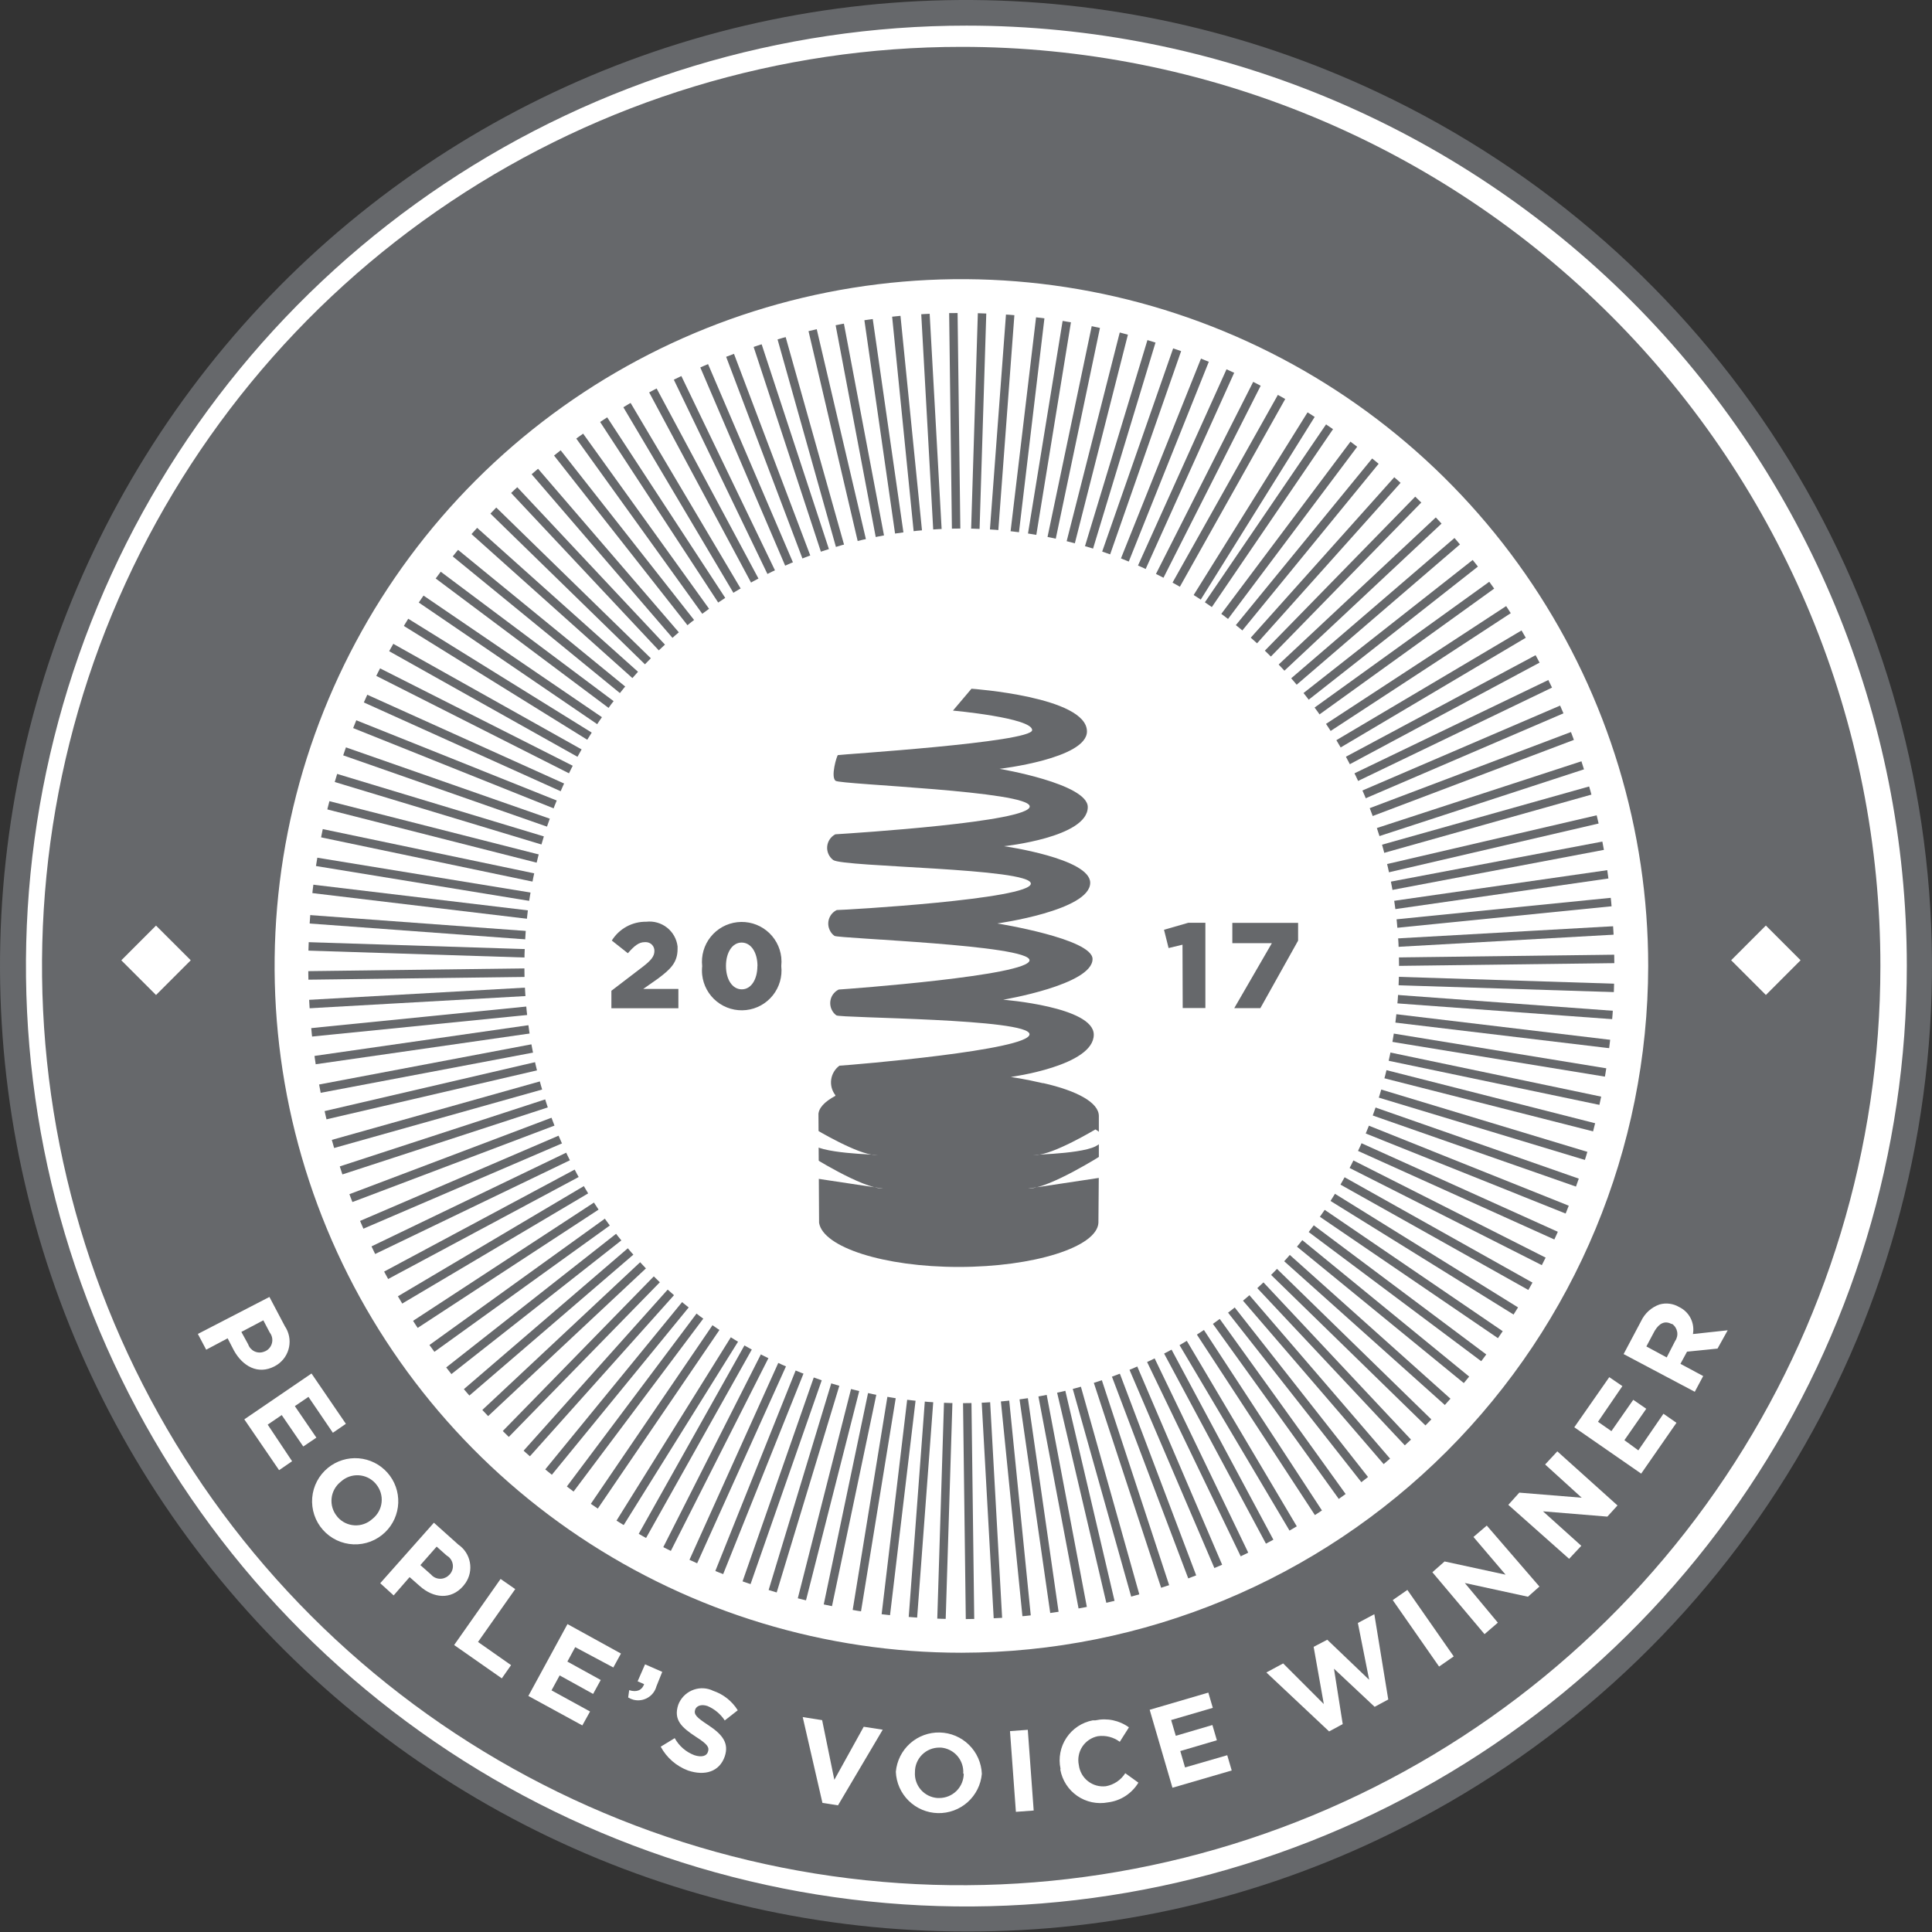 <?xml version="1.0" encoding="UTF-8"?>
<svg xmlns="http://www.w3.org/2000/svg" width="114" height="114" viewBox="0 0 114 114" fill="none">
  <rect x="0" y="0" width="114" height="114" fill="#333333" stroke="none"/>
  <g clip-path="url(#clip0_2310_35535)">
    <path d="M56.729 112.998C45.654 112.998 34.828 109.714 25.619 103.561C16.41 97.408 9.234 88.662 4.996 78.43C0.758 68.198 -0.351 56.939 1.81 46.077C3.971 35.214 9.305 25.237 17.137 17.406C24.968 9.575 34.946 4.243 45.809 2.083C56.671 -0.077 67.93 1.033 78.162 5.272C88.393 9.511 97.138 16.689 103.29 25.898C109.442 35.107 112.725 45.934 112.724 57.009C112.724 64.362 111.276 71.643 108.462 78.436C105.648 85.23 101.523 91.402 96.323 96.601C91.124 101.801 84.951 105.925 78.157 108.738C71.363 111.551 64.082 112.999 56.729 112.998Z" fill="white"></path>
    <path d="M4.453 56.103C4.903 56.103 5.268 55.738 5.268 55.288C5.268 54.837 4.903 54.472 4.453 54.472C4.002 54.472 3.637 54.837 3.637 55.288C3.637 55.738 4.002 56.103 4.453 56.103Z" fill="white"></path>
    <path d="M56.747 98.932C79.91 98.932 98.688 80.154 98.688 56.991C98.688 33.828 79.91 15.05 56.747 15.05C33.584 15.05 14.806 33.828 14.806 56.991C14.806 80.154 33.584 98.932 56.747 98.932Z" fill="white"></path>
    <path d="M56.729 2.765C46.002 2.763 35.515 5.941 26.594 11.899C17.673 17.857 10.72 26.326 6.612 36.236C2.505 46.146 1.429 57.051 3.519 67.572C5.61 78.094 10.773 87.759 18.357 95.346C25.94 102.933 35.603 108.101 46.124 110.196C56.645 112.291 67.55 111.219 77.462 107.117C87.373 103.014 95.846 96.064 101.807 87.146C107.769 78.228 110.952 67.742 110.955 57.015C110.959 49.892 109.559 42.837 106.835 36.255C104.112 29.673 100.118 23.692 95.082 18.654C90.047 13.616 84.068 9.62 77.487 6.894C70.906 4.167 63.852 2.764 56.729 2.765ZM73.944 92.274C66.285 96.005 57.62 97.143 49.257 95.514C40.895 93.885 33.289 89.578 27.591 83.244C21.893 76.911 18.411 68.894 17.671 60.407C16.932 51.919 18.975 43.421 23.493 36.198C28.01 28.974 34.756 23.417 42.711 20.367C50.666 17.317 59.398 16.939 67.587 19.29C75.776 21.641 82.977 26.594 88.102 33.4C93.227 40.206 95.997 48.495 95.995 57.015C95.99 64.369 93.92 71.573 90.019 77.808C86.118 84.042 80.544 89.054 73.932 92.274H73.944Z" fill="#66686B"></path>
    <path d="M15.898 76.528L16.809 78.255C16.93 78.433 17.013 78.633 17.056 78.844C17.099 79.054 17.099 79.271 17.058 79.481C17.017 79.692 16.934 79.892 16.816 80.071C16.697 80.25 16.544 80.403 16.366 80.523L16.204 80.619C15.226 81.135 14.32 80.619 13.804 79.689L13.432 78.969L12.167 79.641L11.675 78.711L15.898 76.528ZM14.644 79.323C14.674 79.412 14.722 79.495 14.784 79.565C14.847 79.636 14.923 79.694 15.007 79.735C15.092 79.776 15.184 79.8 15.278 79.806C15.373 79.811 15.467 79.798 15.556 79.767L15.676 79.719C15.771 79.67 15.854 79.601 15.919 79.516C15.984 79.432 16.029 79.334 16.052 79.23C16.075 79.125 16.075 79.017 16.051 78.913C16.028 78.809 15.981 78.711 15.916 78.627L15.538 77.907L14.242 78.591L14.644 79.323Z" fill="white"></path>
    <path d="M18.381 81.045L20.409 84.014L19.641 84.542L18.201 82.424L17.397 82.97L18.669 84.83L17.895 85.352L16.623 83.498L15.796 84.062L17.235 86.221L16.468 86.749L14.416 83.75L18.381 81.045Z" fill="white"></path>
    <path d="M19.353 86.611C19.862 86.197 20.511 85.996 21.164 86.049C21.818 86.103 22.425 86.406 22.86 86.897C23.296 87.388 23.524 88.028 23.499 88.683C23.473 89.338 23.196 89.959 22.724 90.414C22.477 90.652 22.184 90.838 21.864 90.961C21.543 91.083 21.201 91.139 20.858 91.126C20.516 91.112 20.179 91.03 19.869 90.883C19.559 90.736 19.282 90.528 19.054 90.271C18.826 90.015 18.653 89.715 18.545 89.389C18.436 89.064 18.395 88.719 18.422 88.377C18.45 88.035 18.547 87.703 18.707 87.399C18.867 87.096 19.087 86.828 19.353 86.611ZM21.992 89.61C22.139 89.492 22.261 89.345 22.351 89.179C22.441 89.013 22.498 88.831 22.517 88.643C22.537 88.455 22.519 88.265 22.465 88.085C22.411 87.904 22.321 87.735 22.202 87.589C22.189 87.566 22.173 87.546 22.154 87.529C22.029 87.388 21.877 87.273 21.707 87.191C21.537 87.109 21.352 87.061 21.164 87.051C20.976 87.04 20.787 87.067 20.609 87.129C20.431 87.192 20.267 87.289 20.127 87.415L20.091 87.445C19.944 87.564 19.822 87.71 19.732 87.876C19.641 88.042 19.585 88.224 19.566 88.412C19.546 88.6 19.564 88.79 19.618 88.971C19.672 89.151 19.761 89.32 19.881 89.466L19.929 89.526C20.054 89.667 20.206 89.782 20.376 89.864C20.546 89.946 20.73 89.993 20.919 90.004C21.107 90.015 21.296 89.988 21.474 89.925C21.652 89.863 21.816 89.766 21.956 89.64L21.992 89.61Z" fill="white"></path>
    <path d="M25.603 89.85L27.043 91.14C27.4 91.384 27.645 91.76 27.725 92.185C27.805 92.611 27.713 93.05 27.469 93.407C27.426 93.47 27.38 93.53 27.331 93.587C26.611 94.415 25.573 94.307 24.769 93.587L24.169 93.059L23.228 94.139L22.436 93.419L25.603 89.85ZM25.429 92.903C25.553 93.049 25.729 93.139 25.919 93.155C26.109 93.171 26.297 93.11 26.443 92.987C26.476 92.962 26.506 92.934 26.533 92.903C26.597 92.834 26.647 92.752 26.68 92.663C26.713 92.574 26.728 92.48 26.724 92.385C26.72 92.29 26.697 92.197 26.657 92.111C26.617 92.025 26.561 91.948 26.491 91.884C26.454 91.847 26.412 91.817 26.365 91.794L25.765 91.26L24.805 92.351L25.429 92.903Z" fill="white"></path>
    <path d="M29.538 93.168L30.402 93.767L28.206 96.886L30.156 98.254L29.61 99.034L26.797 97.067L29.538 93.168Z" fill="white"></path>
    <path d="M33.485 95.831L36.64 97.57L36.19 98.392L33.941 97.192L33.479 98.044L35.447 99.13L34.997 99.952L33.023 98.86L32.543 99.742L34.817 100.989L34.361 101.811L31.176 100.072L33.485 95.831Z" fill="white"></path>
    <path d="M37.126 99.73C37.576 99.874 37.882 99.73 38.008 99.376L37.624 99.208L38.062 98.206L39.076 98.65L38.734 99.502C38.658 99.787 38.472 100.031 38.216 100.179C37.961 100.327 37.658 100.369 37.372 100.294C37.264 100.265 37.161 100.22 37.066 100.162L37.126 99.73Z" fill="white"></path>
    <path d="M38.986 103.065L39.813 102.561C40.068 103.026 40.481 103.383 40.977 103.569C41.385 103.701 41.697 103.629 41.775 103.365C41.859 103.113 41.775 102.933 41.055 102.477C40.227 101.931 39.723 101.487 40.023 100.587C40.165 100.216 40.447 99.916 40.809 99.752C41.17 99.588 41.582 99.573 41.955 99.712L42.075 99.766C42.68 99.969 43.195 100.376 43.532 100.917L42.765 101.517C42.517 101.138 42.162 100.842 41.745 100.665C41.361 100.539 41.103 100.665 41.025 100.863C40.923 101.157 41.079 101.325 41.793 101.793C42.627 102.345 43.029 102.849 42.765 103.641C42.453 104.54 41.601 104.804 40.605 104.474C39.912 104.217 39.336 103.716 38.986 103.065Z" fill="white"></path>
    <path d="M47.365 101.319L48.511 101.499L49.231 105.02L50.965 101.889L52.086 102.063L49.447 106.526L48.529 106.382L47.365 101.319Z" fill="white"></path>
    <path d="M52.86 104.547C52.917 103.903 53.217 103.305 53.698 102.874C54.18 102.444 54.807 102.212 55.453 102.228C56.099 102.243 56.715 102.504 57.176 102.957C57.637 103.409 57.908 104.021 57.935 104.666C57.878 105.31 57.578 105.908 57.096 106.339C56.615 106.769 55.987 107 55.341 106.985C54.695 106.97 54.079 106.709 53.618 106.256C53.157 105.803 52.886 105.192 52.86 104.547ZM56.837 104.654C56.864 104.278 56.741 103.907 56.497 103.619C56.252 103.332 55.905 103.153 55.529 103.119H55.427C55.238 103.118 55.05 103.155 54.875 103.227C54.7 103.299 54.541 103.405 54.407 103.539C54.274 103.673 54.168 103.832 54.096 104.007C54.023 104.182 53.987 104.369 53.988 104.558C53.974 104.747 53.997 104.936 54.057 105.115C54.116 105.295 54.211 105.46 54.334 105.603C54.458 105.746 54.609 105.863 54.778 105.947C54.947 106.031 55.131 106.081 55.319 106.094H55.427C55.809 106.093 56.174 105.94 56.444 105.671C56.713 105.401 56.865 105.036 56.867 104.654H56.837Z" fill="white"></path>
    <path d="M59.596 102.147L60.646 102.069L60.994 106.832L59.944 106.91L59.596 102.147Z" fill="white"></path>
    <path d="M62.577 104.366C62.511 104.054 62.508 103.731 62.568 103.417C62.628 103.103 62.75 102.805 62.928 102.539C63.105 102.273 63.333 102.045 63.599 101.869C63.866 101.692 64.165 101.571 64.479 101.511H64.635C64.975 101.437 65.328 101.435 65.669 101.506C66.01 101.578 66.332 101.72 66.614 101.925L66.074 102.777C65.703 102.501 65.237 102.382 64.779 102.447C64.593 102.484 64.417 102.558 64.26 102.663C64.103 102.769 63.969 102.904 63.864 103.062C63.76 103.22 63.688 103.397 63.653 103.583C63.617 103.768 63.618 103.959 63.657 104.145C63.703 104.523 63.898 104.868 64.198 105.103C64.499 105.338 64.88 105.444 65.259 105.398C65.491 105.355 65.712 105.265 65.908 105.133C66.105 105.001 66.271 104.83 66.398 104.63L67.172 105.188C66.98 105.506 66.718 105.776 66.406 105.978C66.095 106.179 65.741 106.307 65.373 106.352C65.061 106.411 64.741 106.407 64.431 106.342C64.121 106.277 63.828 106.151 63.566 105.971C63.306 105.792 63.083 105.562 62.911 105.296C62.739 105.03 62.622 104.732 62.565 104.42L62.577 104.366Z" fill="white"></path>
    <path d="M67.838 100.888L71.299 99.874L71.563 100.774L69.104 101.493L69.379 102.423L71.539 101.787L71.803 102.687L69.644 103.323L69.925 104.289L72.415 103.569L72.679 104.469L69.182 105.488L67.838 100.888Z" fill="white"></path>
    <path d="M74.724 98.686L75.714 98.152L78.113 100.551L77.513 97.174L78.317 96.754L80.789 99.118L80.123 95.765L81.094 95.249L81.916 100.281L81.112 100.713L78.713 98.464L79.229 101.733L78.425 102.165L74.724 98.686Z" fill="white"></path>
    <path d="M82.18 94.415L83.044 93.815L85.779 97.738L84.915 98.338L82.18 94.415Z" fill="white"></path>
    <path d="M84.519 92.772L85.239 92.136L88.838 92.915L86.943 90.69L87.729 90.018L90.836 93.617L90.158 94.217L86.433 93.407L88.382 95.747L87.597 96.425L84.519 92.772Z" fill="white"></path>
    <path d="M89 88.795L89.648 88.075L93.331 88.375L91.172 86.413L91.892 85.639L95.443 88.831L94.843 89.49L91.046 89.178L93.307 91.212L92.588 91.98L89 88.795Z" fill="white"></path>
    <path d="M92.893 84.218L94.957 81.261L95.731 81.789L94.291 83.894L95.083 84.446L96.372 82.598L97.14 83.126L95.85 84.98L96.672 85.58L98.154 83.42L98.922 83.954L96.84 86.953L92.893 84.218Z" fill="white"></path>
    <path d="M95.803 79.899L96.828 77.967C96.935 77.737 97.086 77.53 97.273 77.359C97.461 77.188 97.681 77.056 97.92 76.972C98.113 76.917 98.315 76.902 98.514 76.928C98.713 76.954 98.905 77.019 99.078 77.122C99.37 77.261 99.608 77.493 99.756 77.781C99.903 78.07 99.951 78.399 99.894 78.717L101.945 78.495L101.345 79.575L99.546 79.755L99.156 80.475L100.499 81.195L100.002 82.124L95.803 79.899ZM98.844 79.125C98.953 78.969 98.997 78.776 98.964 78.588C98.931 78.4 98.826 78.233 98.67 78.123H98.628C98.232 77.913 97.908 78.081 97.638 78.525L97.146 79.449L98.346 80.097L98.844 79.125Z" fill="white"></path>
    <path d="M57.035 113.97C48.49 113.977 40.053 112.063 32.348 108.369C24.643 104.674 17.867 99.295 12.523 92.628C7.178 85.96 3.401 78.177 1.472 69.853C-0.458 61.528 -0.49 52.877 1.376 44.538C3.242 36.2 6.96 28.388 12.254 21.68C17.548 14.973 24.282 9.542 31.959 5.789C39.636 2.037 48.059 0.059 56.603 0.001C65.148 -0.056 73.596 1.809 81.322 5.459C91.039 10.041 99.262 17.277 105.044 26.331C110.826 35.386 113.93 45.891 113.999 56.633C114.068 67.376 111.099 77.92 105.434 87.048C99.769 96.176 91.639 103.517 81.982 108.223C74.218 112.028 65.681 113.994 57.035 113.97ZM57.035 1.512C46.059 1.509 35.328 4.762 26.201 10.859C17.074 16.955 9.959 25.622 5.758 35.762C1.556 45.902 0.456 57.06 2.597 67.826C4.738 78.591 10.023 88.48 17.785 96.241C25.546 104.003 35.435 109.288 46.2 111.429C56.965 113.569 68.124 112.47 78.264 108.268C88.404 104.067 97.071 96.952 103.167 87.825C109.264 78.698 112.517 67.967 112.514 56.991C112.514 42.277 106.669 28.166 96.265 17.761C85.86 7.357 71.749 1.512 57.035 1.512Z" fill="#66686B"></path>
    <path d="M67.126 15.474L46.243 97.582L46.726 97.705L67.609 15.597L67.126 15.474Z" fill="#66686B"></path>
    <path d="M63.317 15.155L49.678 98.9L50.17 98.98L63.808 15.235L63.317 15.155Z" fill="#66686B"></path>
    <path d="M59.644 14.739L53.326 99.351L53.823 99.388L60.14 14.776L59.644 14.739Z" fill="#66686B"></path>
    <path d="M56.455 14.643L55.957 14.649L57.038 99.49L57.536 99.483L56.455 14.643Z" fill="#66686B"></path>
    <path d="M60.724 99.304L52.26 14.882L52.752 14.828L61.216 99.256L60.724 99.304Z" fill="#66686B"></path>
    <path d="M49.085 15.341L48.596 15.434L64.378 98.8L64.867 98.708L49.085 15.341Z" fill="#66686B"></path>
    <path d="M45.315 16.178L44.836 16.313L67.747 97.766L68.226 97.631L45.315 16.178Z" fill="#66686B"></path>
    <path d="M71.515 96.839L41.493 17.474L41.955 17.3L71.983 96.659L71.515 96.839Z" fill="#66686B"></path>
    <path d="M74.928 95.399L38.098 18.955L38.542 18.739L75.372 95.183L74.928 95.399Z" fill="#66686B"></path>
    <path d="M35.284 20.529L34.856 20.783L78.128 93.752L78.556 93.499L35.284 20.529Z" fill="#66686B"></path>
    <path d="M32.169 22.474L31.765 22.765L81.301 91.651L81.705 91.361L32.169 22.474Z" fill="#66686B"></path>
    <path d="M29.247 24.754L28.869 25.078L84.221 89.385L84.598 89.06L29.247 24.754Z" fill="#66686B"></path>
    <path d="M26.542 27.275L26.194 27.631L86.94 86.869L87.287 86.512L26.542 27.275Z" fill="#66686B"></path>
    <path d="M24.055 30.015L23.74 30.4L89.426 84.106L89.742 83.721L24.055 30.015Z" fill="#66686B"></path>
    <path d="M21.813 32.977L21.533 33.388L91.642 81.178L91.922 80.766L21.813 32.977Z" fill="#66686B"></path>
    <path d="M19.855 36.111L19.612 36.546L93.619 78.043L93.863 77.609L19.855 36.111Z" fill="#66686B"></path>
    <path d="M18.162 39.411L17.958 39.865L95.3 74.754L95.505 74.3L18.162 39.411Z" fill="#66686B"></path>
    <path d="M16.777 42.828L16.613 43.298L96.702 71.314L96.867 70.844L16.777 42.828Z" fill="#66686B"></path>
    <path d="M97.812 67.728L15.7 46.842L15.826 46.356L97.932 67.248L97.812 67.728Z" fill="#66686B"></path>
    <path d="M14.91 49.987L14.829 50.478L98.566 64.16L98.647 63.669L14.91 49.987Z" fill="#66686B"></path>
    <path d="M14.447 53.714L14.411 54.21L99.03 60.424L99.067 59.928L14.447 53.714Z" fill="#66686B"></path>
    <path d="M14.32 57.855L14.314 57.351L99.156 56.283L99.162 56.781L14.32 57.855Z" fill="#66686B"></path>
    <path d="M14.548 61.55L14.5 61.052L98.922 52.588L98.976 53.086L14.548 61.55Z" fill="#66686B"></path>
    <path d="M98.374 48.934L15.008 64.716L15.1 65.206L98.467 49.423L98.374 48.934Z" fill="#66686B"></path>
    <path d="M97.509 45.355L15.827 68.315L15.961 68.794L97.644 45.835L97.509 45.355Z" fill="#66686B"></path>
    <path d="M17.139 72.311L16.971 71.843L96.325 41.821L96.504 42.283L17.139 72.311Z" fill="#66686B"></path>
    <path d="M94.856 38.443L18.401 75.238L18.617 75.687L95.072 38.892L94.856 38.443Z" fill="#66686B"></path>
    <path d="M93.108 35.228L20.114 78.483L20.368 78.912L93.362 35.657L93.108 35.228Z" fill="#66686B"></path>
    <path d="M91.016 32.066L22.164 81.65L22.455 82.054L91.306 32.47L91.016 32.066Z" fill="#66686B"></path>
    <path d="M88.751 29.23L24.396 84.525L24.721 84.903L89.075 29.607L88.751 29.23Z" fill="#66686B"></path>
    <path d="M86.203 26.545L26.923 87.249L27.279 87.597L86.559 26.893L86.203 26.545Z" fill="#66686B"></path>
    <path d="M30.072 90.066L29.682 89.749L83.404 24.072L83.782 24.39L30.072 90.066Z" fill="#66686B"></path>
    <path d="M80.41 21.864L32.645 91.99L33.057 92.27L80.822 22.144L80.41 21.864Z" fill="#66686B"></path>
    <path d="M77.282 19.951L35.759 93.944L36.193 94.187L77.716 20.194L77.282 19.951Z" fill="#66686B"></path>
    <path d="M73.951 18.29L39.062 95.632L39.515 95.837L74.404 18.494L73.951 18.29Z" fill="#66686B"></path>
    <path d="M70.489 16.931L42.515 97.035L42.986 97.199L70.959 17.095L70.489 16.931Z" fill="#66686B"></path>
    <path d="M61.639 14.481L51.622 98.608L52.117 98.667L62.133 14.54L61.639 14.481Z" fill="#66686B"></path>
    <path d="M57.817 14.669L55.182 99.476L55.679 99.491L58.315 14.685L57.817 14.669Z" fill="#66686B"></path>
    <path d="M54.644 14.694L54.147 14.722L58.854 99.439L59.351 99.411L54.644 14.694Z" fill="#66686B"></path>
    <path d="M50.953 15.036L50.46 15.107L62.533 99.092L63.026 99.021L50.953 15.036Z" fill="#66686B"></path>
    <path d="M47.321 15.702L46.836 15.815L66.182 98.428L66.667 98.315L47.321 15.702Z" fill="#66686B"></path>
    <path d="M43.747 16.675L43.274 16.831L69.747 97.443L70.22 97.288L43.747 16.675Z" fill="#66686B"></path>
    <path d="M40.274 17.969L39.816 18.165L73.214 96.163L73.672 95.967L40.274 17.969Z" fill="#66686B"></path>
    <path d="M36.936 19.545L36.497 19.78L76.566 94.571L77.004 94.336L36.936 19.545Z" fill="#66686B"></path>
    <path d="M33.734 21.424L33.317 21.697L79.752 92.71L80.168 92.438L33.734 21.424Z" fill="#66686B"></path>
    <path d="M30.712 23.556L30.321 23.864L82.768 90.56L83.159 90.252L30.712 23.556Z" fill="#66686B"></path>
    <path d="M27.902 25.957L27.539 26.298L85.6 88.169L85.963 87.829L27.902 25.957Z" fill="#66686B"></path>
    <path d="M25.294 28.587L24.962 28.957L88.194 85.533L88.526 85.162L25.294 28.587Z" fill="#66686B"></path>
    <path d="M22.934 31.435L22.636 31.834L90.558 82.683L90.856 82.284L22.934 31.435Z" fill="#66686B"></path>
    <path d="M20.83 34.488L20.568 34.911L92.663 79.647L92.926 79.225L20.83 34.488Z" fill="#66686B"></path>
    <path d="M18.993 37.702L18.769 38.146L94.489 76.428L94.714 75.984L18.993 37.702Z" fill="#66686B"></path>
    <path d="M17.451 41.07L17.266 41.532L96.034 73.069L96.219 72.607L17.451 41.07Z" fill="#66686B"></path>
    <path d="M16.215 44.554L16.071 45.031L97.288 69.583L97.432 69.106L16.215 44.554Z" fill="#66686B"></path>
    <path d="M15.271 48.132L15.169 48.619L98.218 65.999L98.32 65.512L15.271 48.132Z" fill="#66686B"></path>
    <path d="M14.783 51.76L14.723 52.255L98.846 62.315L98.905 61.821L14.783 51.76Z" fill="#66686B"></path>
    <path d="M14.346 55.473L14.33 55.971L99.135 58.665L99.151 58.168L14.346 55.473Z" fill="#66686B"></path>
    <path d="M99.088 54.433L14.375 59.214L14.403 59.711L99.116 54.931L99.088 54.433Z" fill="#66686B"></path>
    <path d="M14.788 63.349L14.722 62.857L98.712 50.789L98.772 51.28L14.788 63.349Z" fill="#66686B"></path>
    <path d="M98.014 47.224L15.371 66.441L15.484 66.926L98.127 47.709L98.014 47.224Z" fill="#66686B"></path>
    <path d="M96.858 43.764L16.252 70.064L16.407 70.537L97.012 44.238L96.858 43.764Z" fill="#66686B"></path>
    <path d="M95.636 40.097L17.673 73.576L17.87 74.034L95.833 40.554L95.636 40.097Z" fill="#66686B"></path>
    <path d="M94.03 36.83L19.226 76.872L19.461 77.311L94.265 37.268L94.03 36.83Z" fill="#66686B"></path>
    <path d="M21.374 80.493L21.098 80.079L92.12 33.639L92.389 34.059L21.374 80.493Z" fill="#66686B"></path>
    <path d="M89.936 30.651L23.249 83.109L23.557 83.501L90.244 31.042L89.936 30.651Z" fill="#66686B"></path>
    <path d="M87.544 27.888L25.601 85.873L25.942 86.237L87.884 28.252L87.544 27.888Z" fill="#66686B"></path>
    <path d="M84.843 25.284L28.278 88.526L28.649 88.858L85.214 25.616L84.843 25.284Z" fill="#66686B"></path>
    <path d="M82 22.974L31.092 90.852L31.49 91.151L82.399 23.273L82 22.974Z" fill="#66686B"></path>
    <path d="M79.203 21.045L34.233 93.165L34.657 93.429L79.626 21.309L79.203 21.045Z" fill="#66686B"></path>
    <path d="M75.682 19.103L37.36 94.803L37.804 95.028L76.126 19.328L75.682 19.103Z" fill="#66686B"></path>
    <path d="M72.293 17.597L40.742 96.36L41.204 96.546L72.755 17.782L72.293 17.597Z" fill="#66686B"></path>
    <path d="M68.815 16.408L44.206 97.609L44.682 97.753L69.291 16.553L68.815 16.408Z" fill="#66686B"></path>
    <path d="M65.203 15.5L47.794 98.543L48.281 98.645L65.69 15.602L65.203 15.5Z" fill="#66686B"></path>
    <path d="M56.747 82.796C70.999 82.796 82.552 71.243 82.552 56.991C82.552 42.739 70.999 31.186 56.747 31.186C42.495 31.186 30.942 42.739 30.942 56.991C30.942 71.243 42.495 82.796 56.747 82.796Z" fill="white"></path>
    <path d="M56.729 97.522C48.714 97.522 40.878 95.145 34.214 90.692C27.549 86.239 22.355 79.909 19.288 72.504C16.221 65.099 15.418 56.95 16.983 49.089C18.547 41.227 22.407 34.007 28.075 28.339C33.743 22.672 40.965 18.813 48.826 17.25C56.688 15.687 64.837 16.49 72.241 19.558C79.646 22.626 85.975 27.822 90.427 34.487C94.88 41.152 97.255 48.988 97.254 57.003C97.238 67.746 92.963 78.043 85.367 85.639C77.77 93.235 67.471 97.508 56.729 97.522ZM56.729 18.469C49.107 18.468 41.657 20.727 35.319 24.96C28.981 29.194 24.041 35.212 21.124 42.253C18.206 49.294 17.443 57.042 18.929 64.517C20.415 71.992 24.084 78.859 29.473 84.248C34.862 89.638 41.728 93.309 49.203 94.796C56.678 96.283 64.426 95.521 71.468 92.604C78.509 89.688 84.528 84.749 88.762 78.412C92.997 72.075 95.257 64.625 95.257 57.003C95.257 46.784 91.198 36.984 83.972 29.758C76.747 22.531 66.948 18.471 56.729 18.469Z" fill="white"></path>
    <path d="M65.127 37.616H48.133L48.331 72.155C48.565 73.594 52.152 74.758 56.567 74.758C60.982 74.758 64.719 73.594 64.815 72.155L65.127 37.616Z" fill="#66686B"></path>
    <path d="M76.919 53.854C76.919 57.671 75.846 61.41 73.822 64.646C71.799 67.882 68.906 70.484 65.475 72.155C65.253 72.263 65.061 72.275 64.839 72.371V65.851C64.839 65.059 63.555 64.363 61.57 63.913H61.528C60.514 63.673 59.644 63.547 59.644 63.547C59.644 63.547 64.539 62.894 64.539 61.052C64.539 59.403 59.194 58.989 59.194 58.989C59.194 58.989 64.467 58.107 64.467 56.589C64.467 55.389 58.846 54.49 58.846 54.49C58.846 54.49 64.329 53.728 64.329 52.09C64.329 50.651 59.242 49.931 59.242 49.931C59.242 49.931 64.185 49.415 64.185 47.622C64.185 46.242 58.978 45.366 58.978 45.366C58.978 45.366 64.137 44.766 64.137 43.159C64.137 41.113 57.323 40.639 57.323 40.639L56.231 41.929C56.231 41.929 60.904 42.355 60.904 43.081C60.904 43.807 49.507 44.52 49.441 44.556C49.375 44.592 48.997 45.852 49.309 46.074C49.621 46.296 60.76 46.674 60.76 47.586C60.76 48.497 50.443 49.157 49.291 49.229C49.156 49.299 49.041 49.402 48.957 49.529C48.872 49.656 48.822 49.802 48.809 49.953C48.796 50.105 48.822 50.257 48.885 50.396C48.947 50.535 49.043 50.655 49.165 50.747C49.765 51.173 60.826 51.215 60.826 52.138C60.826 53.062 49.819 53.698 49.375 53.698C49.269 53.749 49.173 53.821 49.095 53.909C49.017 53.998 48.957 54.1 48.919 54.212C48.881 54.324 48.866 54.442 48.874 54.56C48.882 54.677 48.914 54.792 48.967 54.898C49.028 55.027 49.121 55.139 49.237 55.222C49.459 55.383 60.748 55.755 60.748 56.661C60.748 57.567 50.065 58.353 49.489 58.389C49.383 58.441 49.288 58.513 49.211 58.601C49.133 58.689 49.073 58.792 49.035 58.904C48.998 59.015 48.982 59.133 48.99 59.251C48.998 59.368 49.029 59.483 49.081 59.588C49.142 59.718 49.235 59.829 49.351 59.912C49.567 60.08 60.748 60.092 60.748 61.028C60.748 61.964 50.395 62.828 49.531 62.882C49.4 62.979 49.289 63.102 49.206 63.242C49.122 63.383 49.068 63.539 49.045 63.701C49.023 63.863 49.033 64.028 49.075 64.186C49.118 64.344 49.191 64.492 49.291 64.621C49.288 64.635 49.288 64.649 49.291 64.663C48.649 65.011 48.283 65.383 48.283 65.827V72.467L47.857 72.269C44.559 70.716 41.738 68.305 39.69 65.29C37.642 62.274 36.441 58.764 36.212 55.125C35.984 51.487 36.737 47.854 38.392 44.605C40.048 41.357 42.545 38.614 45.624 36.66C48.702 34.707 52.248 33.616 55.892 33.502C59.536 33.388 63.144 34.254 66.338 36.01C69.533 37.766 72.198 40.348 74.054 43.486C75.91 46.624 76.889 50.202 76.89 53.848L76.919 53.854Z" fill="white"></path>
    <path d="M9.206 54.615L7.158 56.664L9.207 58.712L11.255 56.663L9.206 54.615Z" fill="white"></path>
    <path d="M48.133 66.643C48.133 66.643 50.635 68.142 51.624 68.142C52.614 68.142 49.129 68.142 48.133 67.644C47.137 67.146 48.133 66.643 48.133 66.643Z" fill="white"></path>
    <path d="M47.731 69.474C46.484 68.808 47.731 68.142 47.731 68.142C47.731 68.142 50.862 70.133 52.11 70.133" fill="white"></path>
    <path d="M64.635 66.643C64.635 66.643 62.139 68.142 61.144 68.142C60.148 68.142 63.645 68.142 64.635 67.644C65.625 67.146 64.635 66.643 64.635 66.643Z" fill="white"></path>
    <path d="M65.043 69.474C66.296 68.808 65.043 68.142 65.043 68.142C65.043 68.142 61.918 70.133 60.67 70.133" fill="white"></path>
    <path d="M104.197 54.612L102.149 56.661L104.198 58.71L106.246 56.661L104.197 54.612Z" fill="white"></path>
    <path d="M36.076 58.461L37.96 57.021C38.428 56.655 38.614 56.421 38.614 56.115C38.616 56.049 38.605 55.983 38.582 55.921C38.559 55.859 38.524 55.802 38.479 55.754C38.434 55.705 38.38 55.666 38.319 55.639C38.259 55.611 38.194 55.596 38.128 55.593H38.044C37.708 55.593 37.444 55.791 37.048 56.247L36.1 55.498C36.315 55.153 36.615 54.869 36.971 54.675C37.327 54.48 37.728 54.382 38.134 54.388C38.572 54.337 39.012 54.462 39.358 54.735C39.705 55.008 39.929 55.407 39.981 55.845C39.984 55.895 39.984 55.945 39.981 55.995C39.981 56.799 39.561 57.195 38.812 57.753L37.954 58.353H40.029V59.492H36.076V58.461Z" fill="#66686B"></path>
    <path d="M41.433 57.009C41.399 56.703 41.425 56.392 41.511 56.096C41.596 55.8 41.739 55.523 41.932 55.283C42.124 55.042 42.362 54.841 42.632 54.692C42.902 54.543 43.199 54.449 43.505 54.415C43.812 54.38 44.122 54.407 44.418 54.492C44.714 54.578 44.991 54.721 45.232 54.914C45.473 55.106 45.673 55.344 45.822 55.614C45.971 55.884 46.065 56.181 46.1 56.487C46.118 56.661 46.118 56.836 46.1 57.009C46.134 57.315 46.107 57.626 46.021 57.922C45.935 58.218 45.791 58.494 45.599 58.734C45.406 58.975 45.168 59.175 44.898 59.324C44.627 59.473 44.331 59.566 44.024 59.6C43.718 59.634 43.408 59.607 43.112 59.521C42.816 59.435 42.539 59.292 42.299 59.099C42.058 58.907 41.858 58.668 41.709 58.398C41.561 58.128 41.467 57.831 41.433 57.525C41.415 57.353 41.415 57.181 41.433 57.009ZM44.696 57.009C44.696 56.199 44.318 55.617 43.76 55.617C43.203 55.617 42.837 56.217 42.837 56.991C42.837 57.801 43.215 58.377 43.772 58.377C44.33 58.377 44.69 57.777 44.69 57.009H44.696Z" fill="#66686B"></path>
    <path d="M69.775 55.743L68.954 55.941L68.684 54.862L70.123 54.448H71.125V59.48H69.787L69.775 55.743Z" fill="#66686B"></path>
    <path d="M75.048 55.653H72.715V54.454H76.596V55.503L74.37 59.486H72.829L75.048 55.653Z" fill="#66686B"></path>
  </g>
  <defs>
    <clipPath id="clip0_2310_35535">
      <rect width="114" height="114" fill="white"></rect>
    </clipPath>
  </defs>
</svg>
